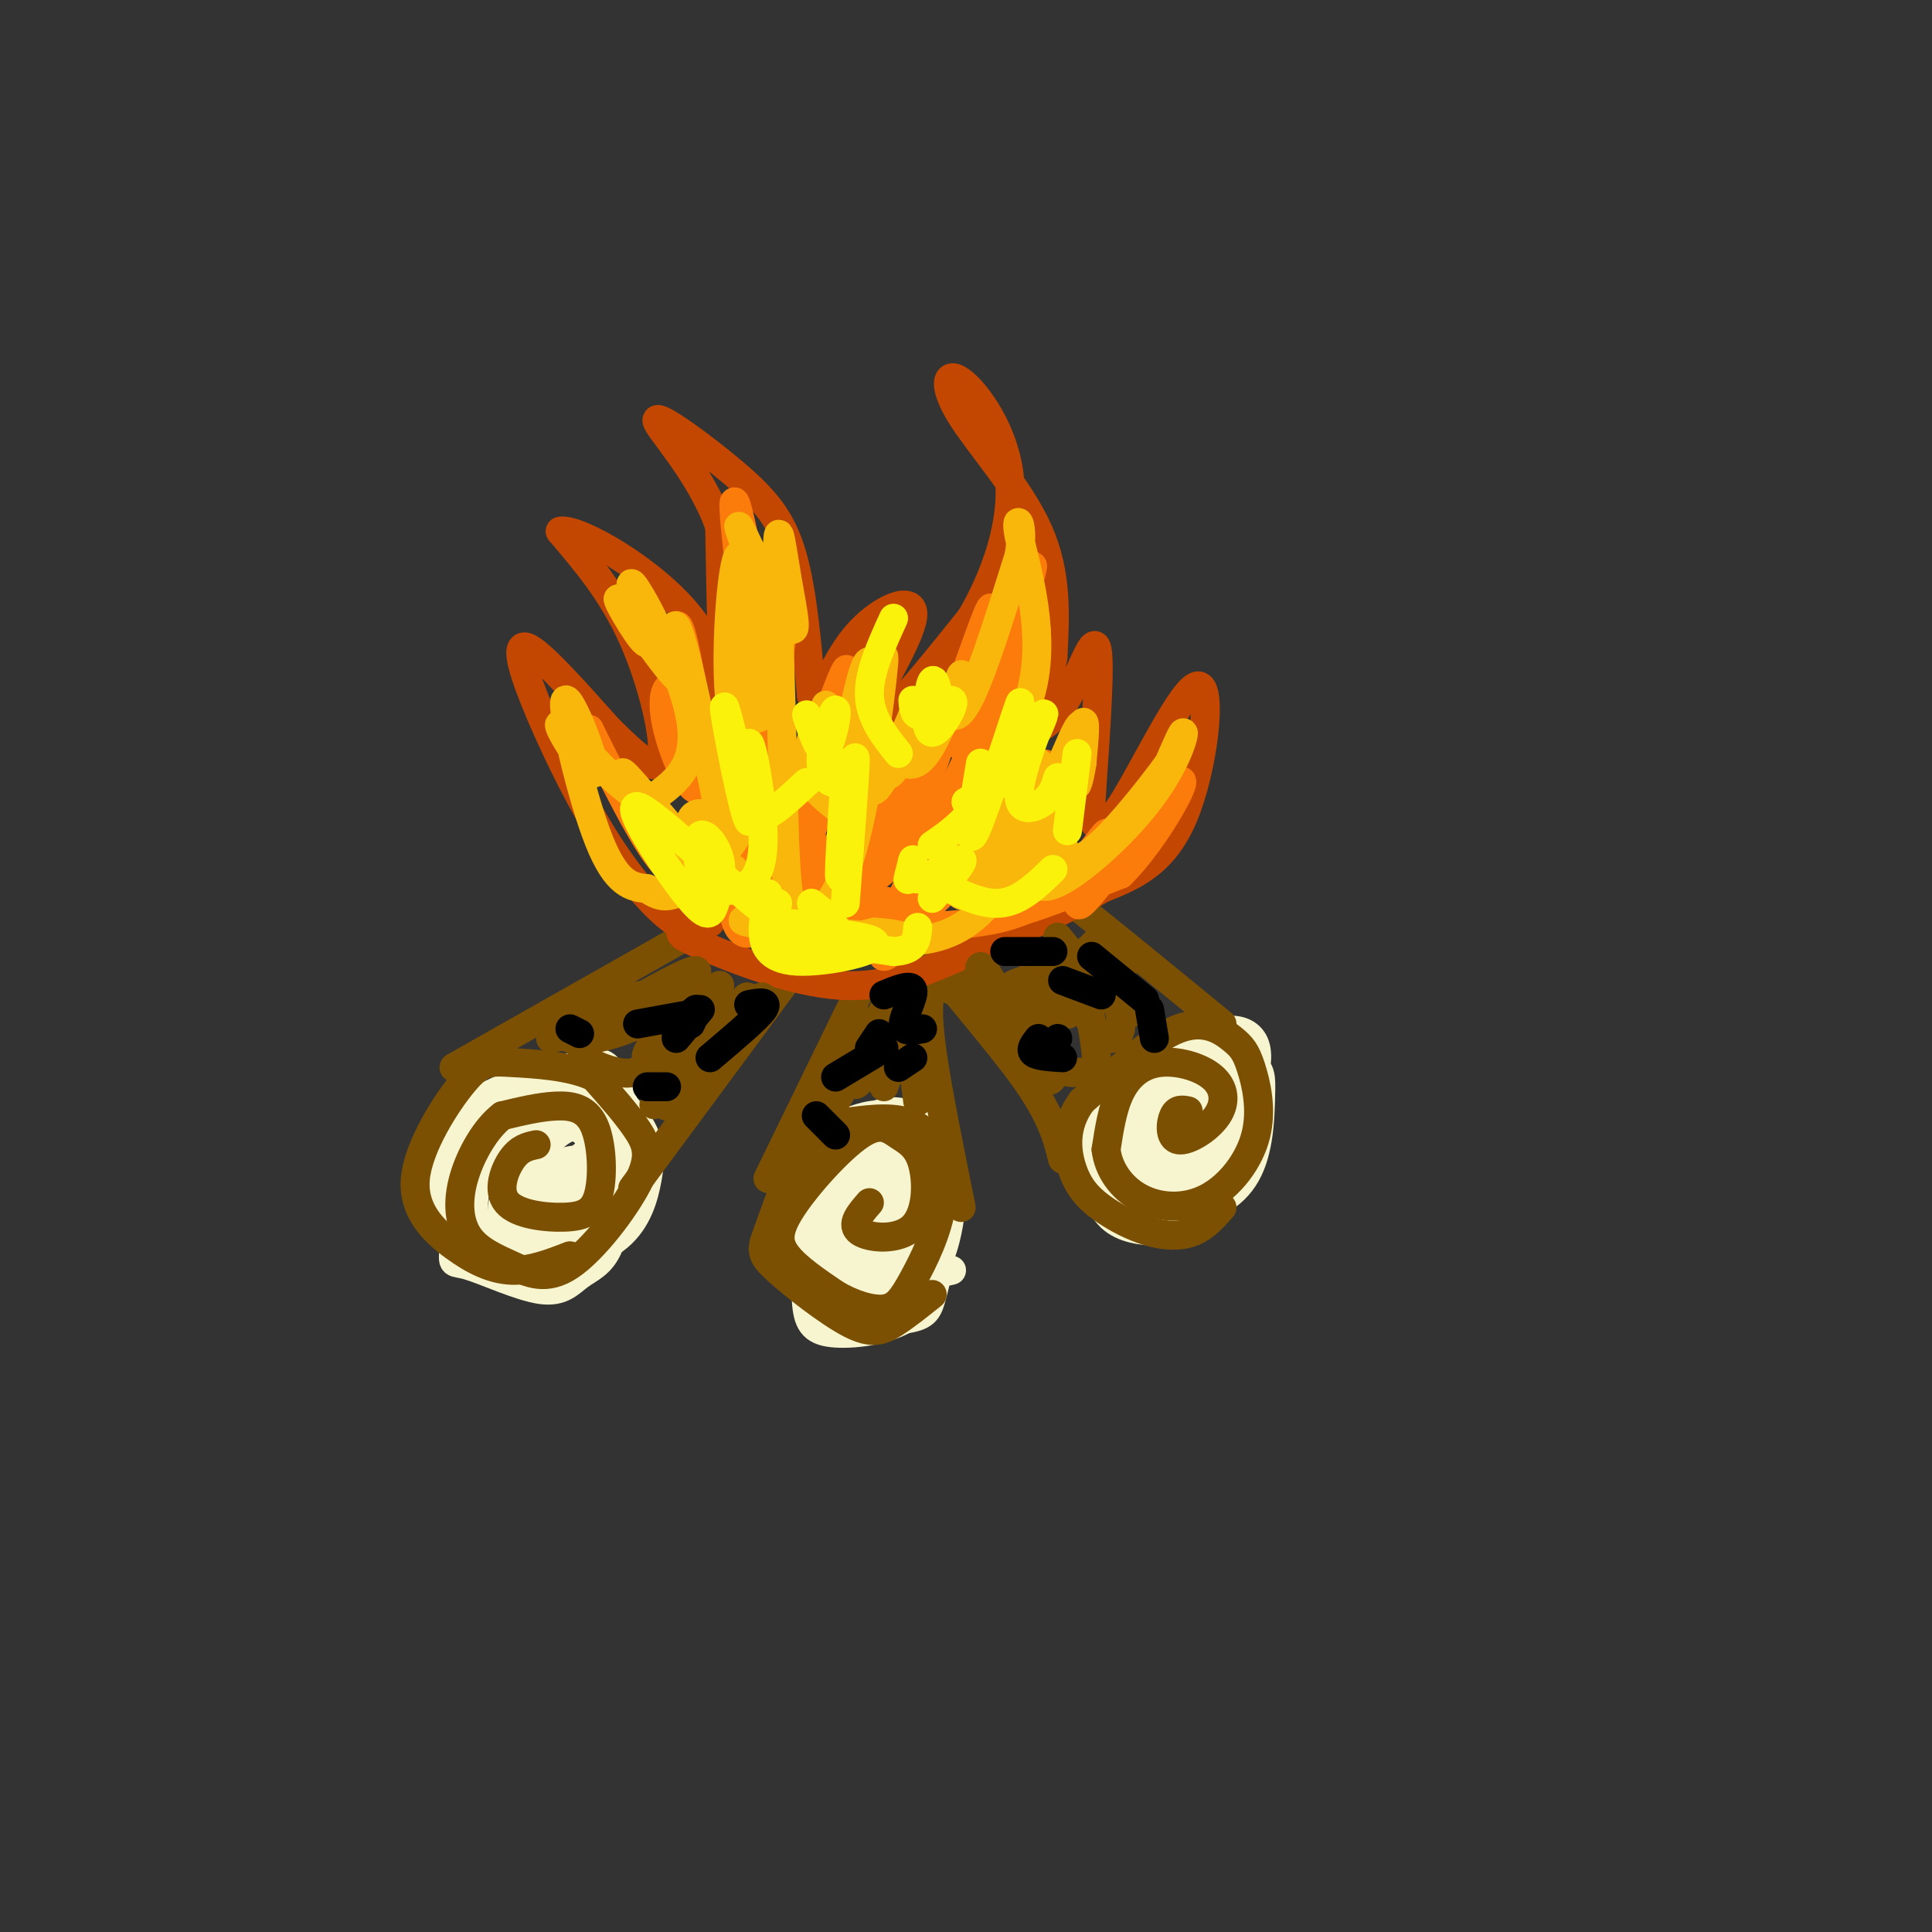 <svg viewBox='0 0 400 400' version='1.1' xmlns='http://www.w3.org/2000/svg' xmlns:xlink='http://www.w3.org/1999/xlink'><rect x="0" y="0" width="400" height="400" fill="#333333" stroke="none"/><g fill='none' stroke='rgb(247,245,208)' stroke-width='6' stroke-linecap='round' stroke-linejoin='round'><path d='M122,235c-2.363,-1.620 -4.725,-3.240 -6,-4c-1.275,-0.760 -1.461,-0.661 -4,3c-2.539,3.661 -7.430,10.884 -8,16c-0.570,5.116 3.181,8.124 5,10c1.819,1.876 1.706,2.621 5,2c3.294,-0.621 9.995,-2.607 14,-6c4.005,-3.393 5.312,-8.194 6,-12c0.688,-3.806 0.756,-6.617 -1,-10c-1.756,-3.383 -5.335,-7.339 -9,-9c-3.665,-1.661 -7.415,-1.029 -11,0c-3.585,1.029 -7.006,2.455 -10,4c-2.994,1.545 -5.563,3.211 -7,9c-1.437,5.789 -1.742,15.703 -2,20c-0.258,4.297 -0.470,2.977 3,4c3.470,1.023 10.621,4.388 15,5c4.379,0.612 5.987,-1.527 8,-3c2.013,-1.473 4.432,-2.278 6,-6c1.568,-3.722 2.284,-10.361 3,-17'/><path d='M129,241c0.316,-3.688 -0.395,-4.408 -1,-6c-0.605,-1.592 -1.103,-4.056 -6,-4c-4.897,0.056 -14.191,2.633 -19,7c-4.809,4.367 -5.132,10.525 -5,14c0.132,3.475 0.720,4.267 3,6c2.280,1.733 6.253,4.407 11,4c4.747,-0.407 10.268,-3.896 13,-6c2.732,-2.104 2.674,-2.823 3,-7c0.326,-4.177 1.037,-11.813 -2,-16c-3.037,-4.187 -9.821,-4.926 -15,-4c-5.179,0.926 -8.754,3.516 -11,6c-2.246,2.484 -3.162,4.863 -4,7c-0.838,2.137 -1.598,4.031 -1,7c0.598,2.969 2.552,7.011 7,9c4.448,1.989 11.388,1.925 16,0c4.612,-1.925 6.896,-5.712 8,-11c1.104,-5.288 1.028,-12.078 -2,-16c-3.028,-3.922 -9.008,-4.978 -14,-3c-4.992,1.978 -8.996,6.989 -13,12'/><path d='M97,240c-2.165,3.654 -1.079,6.790 -1,9c0.079,2.210 -0.849,3.494 4,5c4.849,1.506 15.474,3.234 22,1c6.526,-2.234 8.954,-8.432 9,-15c0.046,-6.568 -2.289,-13.508 -4,-17c-1.711,-3.492 -2.796,-3.535 -9,-2c-6.204,1.535 -17.526,4.649 -23,10c-5.474,5.351 -5.101,12.940 -5,17c0.101,4.060 -0.071,4.592 4,6c4.071,1.408 12.383,3.691 18,4c5.617,0.309 8.537,-1.355 10,-6c1.463,-4.645 1.468,-12.270 0,-16c-1.468,-3.730 -4.410,-3.566 -8,0c-3.590,3.566 -7.828,10.533 -9,14c-1.172,3.467 0.723,3.433 4,4c3.277,0.567 7.936,1.733 11,1c3.064,-0.733 4.532,-3.367 6,-6'/><path d='M126,249c0.663,-2.971 -0.679,-7.400 -2,-9c-1.321,-1.600 -2.620,-0.373 -4,0c-1.380,0.373 -2.842,-0.109 -5,2c-2.158,2.109 -5.013,6.808 -5,10c0.013,3.192 2.895,4.877 6,5c3.105,0.123 6.435,-1.317 8,-4c1.565,-2.683 1.366,-6.610 0,-9c-1.366,-2.390 -3.899,-3.243 -6,-1c-2.101,2.243 -3.771,7.582 -3,10c0.771,2.418 3.983,1.916 6,2c2.017,0.084 2.840,0.754 3,-3c0.160,-3.754 -0.341,-11.934 -2,-13c-1.659,-1.066 -4.474,4.981 -5,8c-0.526,3.019 1.237,3.009 3,3'/><path d='M120,250c1.452,0.655 3.583,0.792 4,-1c0.417,-1.792 -0.881,-5.512 -2,-6c-1.119,-0.488 -2.060,2.256 -3,5'/><path d='M192,245c0.035,-1.894 0.071,-3.788 -3,-1c-3.071,2.788 -9.248,10.258 -12,15c-2.752,4.742 -2.080,6.757 0,8c2.080,1.243 5.568,1.714 9,1c3.432,-0.714 6.809,-2.611 9,-9c2.191,-6.389 3.196,-17.268 0,-22c-3.196,-4.732 -10.592,-3.315 -16,1c-5.408,4.315 -8.827,11.529 -10,18c-1.173,6.471 -0.101,12.200 4,15c4.101,2.800 11.232,2.673 15,2c3.768,-0.673 4.173,-1.890 5,-5c0.827,-3.110 2.077,-8.112 2,-14c-0.077,-5.888 -1.482,-12.662 -5,-15c-3.518,-2.338 -9.148,-0.239 -13,3c-3.852,3.239 -5.926,7.620 -8,12'/><path d='M169,254c-1.820,5.100 -2.371,11.848 -2,16c0.371,4.152 1.664,5.706 6,6c4.336,0.294 11.715,-0.672 16,-4c4.285,-3.328 5.477,-9.017 6,-16c0.523,-6.983 0.377,-15.260 -2,-19c-2.377,-3.740 -6.985,-2.942 -11,1c-4.015,3.942 -7.437,11.027 -9,16c-1.563,4.973 -1.269,7.833 2,10c3.269,2.167 9.512,3.640 13,2c3.488,-1.640 4.222,-6.392 5,-12c0.778,-5.608 1.601,-12.072 0,-16c-1.601,-3.928 -5.625,-5.321 -10,-3c-4.375,2.321 -9.101,8.356 -11,13c-1.899,4.644 -0.971,7.898 1,10c1.971,2.102 4.986,3.051 8,4'/><path d='M181,262c3.609,-0.721 8.630,-4.523 11,-10c2.370,-5.477 2.087,-12.627 0,-17c-2.087,-4.373 -5.978,-5.968 -11,-4c-5.022,1.968 -11.175,7.498 -14,13c-2.825,5.502 -2.323,10.977 -2,14c0.323,3.023 0.467,3.596 3,4c2.533,0.404 7.456,0.641 11,0c3.544,-0.641 5.709,-2.160 7,-7c1.291,-4.840 1.707,-13.002 1,-18c-0.707,-4.998 -2.537,-6.833 -7,-6c-4.463,0.833 -11.561,4.334 -15,9c-3.439,4.666 -3.221,10.498 -2,15c1.221,4.502 3.444,7.674 8,9c4.556,1.326 11.445,0.808 15,-2c3.555,-2.808 3.778,-7.904 4,-13'/><path d='M190,249c0.138,-4.145 -1.516,-8.006 -3,-10c-1.484,-1.994 -2.798,-2.120 -5,-1c-2.202,1.120 -5.290,3.487 -7,7c-1.710,3.513 -2.040,8.170 -2,11c0.040,2.830 0.450,3.831 3,5c2.550,1.169 7.241,2.506 10,1c2.759,-1.506 3.586,-5.855 4,-10c0.414,-4.145 0.414,-8.085 -2,-9c-2.414,-0.915 -7.241,1.196 -10,4c-2.759,2.804 -3.451,6.300 -3,9c0.451,2.700 2.043,4.605 4,6c1.957,1.395 4.277,2.281 7,-1c2.723,-3.281 5.848,-10.730 5,-11c-0.848,-0.270 -5.671,6.637 -6,10c-0.329,3.363 3.835,3.181 8,3'/><path d='M193,263c2.000,0.500 3.000,0.250 4,0'/><path d='M255,221c-5.448,0.240 -10.896,0.480 -15,3c-4.104,2.520 -6.865,7.319 -8,11c-1.135,3.681 -0.643,6.244 0,8c0.643,1.756 1.438,2.706 4,3c2.562,0.294 6.890,-0.069 10,-1c3.110,-0.931 5.000,-2.432 8,-8c3.000,-5.568 7.110,-15.203 6,-20c-1.110,-4.797 -7.440,-4.755 -12,-1c-4.560,3.755 -7.352,11.223 -9,15c-1.648,3.777 -2.154,3.863 -1,7c1.154,3.137 3.967,9.324 8,11c4.033,1.676 9.287,-1.159 12,-6c2.713,-4.841 2.884,-11.688 3,-16c0.116,-4.312 0.176,-6.089 -3,-7c-3.176,-0.911 -9.588,-0.955 -16,-1'/><path d='M242,219c-5.208,2.620 -10.227,9.669 -13,14c-2.773,4.331 -3.300,5.944 -3,9c0.300,3.056 1.425,7.554 4,10c2.575,2.446 6.598,2.840 10,3c3.402,0.160 6.184,0.085 9,-7c2.816,-7.085 5.667,-21.179 5,-27c-0.667,-5.821 -4.852,-3.370 -8,-2c-3.148,1.370 -5.260,1.659 -7,6c-1.740,4.341 -3.107,12.736 -1,17c2.107,4.264 7.688,4.398 11,4c3.312,-0.398 4.354,-1.328 6,-6c1.646,-4.672 3.895,-13.087 3,-18c-0.895,-4.913 -4.933,-6.323 -10,-5c-5.067,1.323 -11.162,5.378 -14,10c-2.838,4.622 -2.419,9.811 -2,15'/><path d='M232,242c-0.058,3.771 0.795,5.697 4,6c3.205,0.303 8.760,-1.018 12,-6c3.240,-4.982 4.163,-13.625 3,-17c-1.163,-3.375 -4.413,-1.482 -7,1c-2.587,2.482 -4.509,5.554 -5,9c-0.491,3.446 0.451,7.268 3,9c2.549,1.732 6.706,1.375 9,0c2.294,-1.375 2.725,-3.768 3,-7c0.275,-3.232 0.396,-7.304 -2,-9c-2.396,-1.696 -7.308,-1.015 -10,1c-2.692,2.015 -3.165,5.365 -3,8c0.165,2.635 0.967,4.556 3,5c2.033,0.444 5.295,-0.587 7,-2c1.705,-1.413 1.852,-3.206 2,-5'/><path d='M251,235c0.894,-2.166 2.130,-5.081 1,-7c-1.130,-1.919 -4.626,-2.842 -7,1c-2.374,3.842 -3.625,12.451 -3,16c0.625,3.549 3.127,2.040 5,1c1.873,-1.040 3.117,-1.612 4,-4c0.883,-2.388 1.405,-6.593 1,-9c-0.405,-2.407 -1.738,-3.018 -3,-2c-1.262,1.018 -2.452,3.665 -1,6c1.452,2.335 5.545,4.360 8,0c2.455,-4.360 3.273,-15.103 0,-18c-3.273,-2.897 -10.636,2.051 -18,7'/><path d='M238,226c-3.585,3.632 -3.549,9.211 -2,12c1.549,2.789 4.609,2.789 7,2c2.391,-0.789 4.112,-2.368 5,-5c0.888,-2.632 0.944,-6.316 1,-10'/><path d='M250,219c0.824,-2.705 1.648,-5.410 -2,-3c-3.648,2.410 -11.766,9.935 -14,15c-2.234,5.065 1.418,7.669 4,9c2.582,1.331 4.095,1.389 6,1c1.905,-0.389 4.204,-1.224 6,-3c1.796,-1.776 3.091,-4.492 4,-9c0.909,-4.508 1.431,-10.807 -2,-13c-3.431,-2.193 -10.817,-0.278 -16,3c-5.183,3.278 -8.165,7.921 -10,12c-1.835,4.079 -2.524,7.594 0,10c2.524,2.406 8.262,3.703 14,5'/><path d='M240,246c3.833,0.000 6.417,-2.500 9,-5'/></g>
<g fill='none' stroke='rgb(124,80,2)' stroke-width='6' stroke-linecap='round' stroke-linejoin='round'><path d='M111,237c-1.692,0.352 -3.383,0.705 -5,3c-1.617,2.295 -3.159,6.533 -1,9c2.159,2.467 8.018,3.164 12,3c3.982,-0.164 6.088,-1.188 7,-5c0.912,-3.812 0.630,-10.411 -1,-14c-1.630,-3.589 -4.609,-4.168 -8,-4c-3.391,0.168 -7.196,1.084 -11,2'/><path d='M104,231c-3.465,2.606 -6.626,8.121 -8,13c-1.374,4.879 -0.961,9.122 1,12c1.961,2.878 5.470,4.393 9,6c3.530,1.607 7.080,3.307 12,0c4.920,-3.307 11.209,-11.621 14,-17c2.791,-5.379 2.083,-7.823 0,-11c-2.083,-3.177 -5.542,-7.089 -9,-11'/><path d='M123,223c-4.822,-2.353 -12.378,-2.736 -17,-3c-4.622,-0.264 -6.310,-0.408 -10,4c-3.690,4.408 -9.381,13.367 -10,20c-0.619,6.633 3.833,10.940 8,14c4.167,3.060 8.048,4.874 12,5c3.952,0.126 7.976,-1.437 12,-3'/><path d='M180,249c-1.999,2.296 -3.999,4.592 -2,6c1.999,1.408 7.996,1.928 11,-1c3.004,-2.928 3.015,-9.304 2,-13c-1.015,-3.696 -3.057,-4.711 -5,-6c-1.943,-1.289 -3.789,-2.851 -8,0c-4.211,2.851 -10.788,10.114 -14,15c-3.212,4.886 -3.061,7.396 -1,10c2.061,2.604 6.030,5.302 10,8'/><path d='M173,268c3.551,2.084 7.427,3.293 10,3c2.573,-0.293 3.843,-2.087 6,-6c2.157,-3.913 5.202,-9.943 6,-16c0.798,-6.057 -0.652,-12.139 -4,-15c-3.348,-2.861 -8.594,-2.501 -13,-2c-4.406,0.501 -7.973,1.143 -11,5c-3.027,3.857 -5.513,10.928 -8,18'/><path d='M159,255c-1.576,3.949 -1.515,4.821 2,8c3.515,3.179 10.485,8.663 15,11c4.515,2.337 6.576,1.525 9,0c2.424,-1.525 5.212,-3.762 8,-6'/><path d='M246,230c-1.150,-0.239 -2.300,-0.478 -3,1c-0.700,1.478 -0.950,4.672 1,5c1.950,0.328 6.100,-2.210 8,-5c1.900,-2.790 1.551,-5.830 -1,-8c-2.551,-2.170 -7.302,-3.469 -11,-3c-3.698,0.469 -6.342,2.705 -8,6c-1.658,3.295 -2.329,7.647 -3,12'/><path d='M229,238c0.436,3.966 3.027,7.879 7,10c3.973,2.121 9.330,2.448 14,0c4.670,-2.448 8.655,-7.673 10,-13c1.345,-5.327 0.051,-10.758 -1,-14c-1.051,-3.242 -1.860,-4.296 -4,-6c-2.140,-1.704 -5.611,-4.058 -11,-2c-5.389,2.058 -12.694,8.529 -20,15'/><path d='M224,228c-3.782,5.083 -3.237,10.290 -2,14c1.237,3.710 3.167,5.922 6,8c2.833,2.078 6.571,4.021 10,5c3.429,0.979 6.551,0.994 9,0c2.449,-0.994 4.224,-2.997 6,-5'/><path d='M220,240c-1.111,-4.467 -2.222,-8.933 -8,-17c-5.778,-8.067 -16.222,-19.733 -19,-24c-2.778,-4.267 2.111,-1.133 7,2'/><path d='M253,212c-15.250,-12.500 -30.500,-25.000 -36,-29c-5.500,-4.000 -1.250,0.500 3,5'/><path d='M199,250c-2.444,-12.067 -4.889,-24.133 -6,-32c-1.111,-7.867 -0.889,-11.533 0,-13c0.889,-1.467 2.444,-0.733 4,0'/><path d='M159,244c0.000,0.000 19.000,-39.000 19,-39'/><path d='M131,246c0.000,0.000 34.000,-46.000 34,-46'/><path d='M94,221c0.000,0.000 53.000,-30.000 53,-30'/></g>
<g fill='none' stroke='rgb(195,71,1)' stroke-width='6' stroke-linecap='round' stroke-linejoin='round'><path d='M147,191c-1.746,1.132 -3.493,2.265 -7,0c-3.507,-2.265 -8.775,-7.927 -14,-16c-5.225,-8.073 -10.407,-18.558 -14,-27c-3.593,-8.442 -5.598,-14.841 -3,-14c2.598,0.841 9.799,8.920 17,17'/><path d='M126,151c5.298,5.214 10.042,9.750 11,6c0.958,-3.750 -1.869,-15.786 -6,-25c-4.131,-9.214 -9.565,-15.607 -15,-22'/><path d='M116,110c3.357,-0.845 19.250,8.042 27,18c7.750,9.958 7.357,20.988 7,18c-0.357,-2.988 -0.679,-19.994 -1,-37'/><path d='M149,109c-3.890,-11.195 -13.115,-20.681 -13,-22c0.115,-1.319 9.569,5.530 16,11c6.431,5.470 9.837,9.563 12,17c2.163,7.437 3.081,18.219 4,29'/><path d='M168,144c1.780,2.375 4.231,-6.187 9,-12c4.769,-5.813 11.856,-8.878 12,-5c0.144,3.878 -6.653,14.698 -9,20c-2.347,5.302 -0.242,5.086 4,1c4.242,-4.086 10.621,-12.043 17,-20'/><path d='M201,128c4.983,-8.415 8.940,-19.454 8,-29c-0.940,-9.546 -6.778,-17.600 -10,-20c-3.222,-2.400 -3.829,0.854 0,7c3.829,6.146 12.094,15.185 16,24c3.906,8.815 3.453,17.408 3,26'/><path d='M218,136c-0.978,7.148 -4.922,12.019 -5,14c-0.078,1.981 3.710,1.072 7,-4c3.290,-5.072 6.083,-14.306 7,-12c0.917,2.306 -0.041,16.153 -1,30'/><path d='M226,164c-0.261,5.386 -0.412,3.852 0,5c0.412,1.148 1.389,4.978 6,-2c4.611,-6.978 12.857,-24.763 16,-25c3.143,-0.237 1.184,17.075 -3,27c-4.184,9.925 -10.592,12.462 -17,15'/><path d='M228,184c-7.541,4.721 -17.894,9.022 -27,13c-9.106,3.978 -16.967,7.633 -27,7c-10.033,-0.633 -22.240,-5.555 -28,-8c-5.760,-2.445 -5.074,-2.413 -5,-4c0.074,-1.587 -0.463,-4.794 -1,-8'/></g>
<g fill='none' stroke='rgb(251,123,11)' stroke-width='6' stroke-linecap='round' stroke-linejoin='round'><path d='M147,181c-1.108,0.478 -2.216,0.956 -4,1c-1.784,0.044 -4.243,-0.344 -9,-8c-4.757,-7.656 -11.811,-22.578 -12,-23c-0.189,-0.422 6.488,13.656 12,22c5.512,8.344 9.861,10.956 12,9c2.139,-1.956 2.070,-8.478 2,-15'/><path d='M148,167c-0.965,-7.554 -4.377,-18.940 -7,-23c-2.623,-4.060 -4.457,-0.795 -3,6c1.457,6.795 6.205,17.120 7,12c0.795,-5.120 -2.363,-25.686 -4,-31c-1.637,-5.314 -1.753,4.625 0,13c1.753,8.375 5.377,15.188 9,22'/><path d='M150,166c2.848,4.015 5.468,3.054 8,3c2.532,-0.054 4.978,0.800 3,-16c-1.978,-16.800 -8.379,-51.254 -9,-49c-0.621,2.254 4.537,41.215 7,53c2.463,11.785 2.232,-3.608 2,-19'/><path d='M161,138c1.096,-8.401 2.835,-19.903 1,-7c-1.835,12.903 -7.244,50.211 -4,51c3.244,0.789 15.143,-34.941 17,-42c1.857,-7.059 -6.326,14.555 -8,21c-1.674,6.445 3.163,-2.277 8,-11'/><path d='M175,150c-0.633,3.589 -6.214,18.063 -8,26c-1.786,7.937 0.224,9.338 3,9c2.776,-0.338 6.318,-2.414 9,-3c2.682,-0.586 4.502,0.317 10,-13c5.498,-13.317 14.672,-40.855 16,-43c1.328,-2.145 -5.192,21.101 -6,27c-0.808,5.899 4.096,-5.551 9,-17'/><path d='M208,136c3.441,-9.309 7.544,-24.083 5,-17c-2.544,7.083 -11.733,36.022 -10,36c1.733,-0.022 14.390,-29.006 11,-24c-3.390,5.006 -22.826,44.002 -29,59c-6.174,14.998 0.913,5.999 8,-3'/><path d='M193,187c6.312,-5.882 18.091,-19.087 22,-25c3.909,-5.913 -0.051,-4.533 -4,1c-3.949,5.533 -7.886,15.219 -8,19c-0.114,3.781 3.597,1.657 7,-4c3.403,-5.657 6.500,-14.846 6,-14c-0.500,0.846 -4.596,11.728 -7,18c-2.404,6.272 -3.115,7.935 1,7c4.115,-0.935 13.058,-4.467 22,-8'/><path d='M232,181c7.444,-7.326 15.053,-21.641 12,-19c-3.053,2.641 -16.768,22.238 -20,25c-3.232,2.762 4.020,-11.311 5,-14c0.980,-2.689 -4.313,6.007 -10,11c-5.687,4.993 -11.768,6.284 -17,7c-5.232,0.716 -9.616,0.858 -14,1'/><path d='M188,192c-5.055,-0.735 -10.694,-3.074 -14,-5c-3.306,-1.926 -4.280,-3.439 -3,-7c1.280,-3.561 4.813,-9.170 4,-5c-0.813,4.170 -5.972,18.120 -10,18c-4.028,-0.120 -6.925,-14.311 -9,-19c-2.075,-4.689 -3.328,0.122 -1,4c2.328,3.878 8.237,6.822 13,7c4.763,0.178 8.382,-2.411 12,-5'/><path d='M180,180c4.663,-6.459 10.322,-20.105 9,-19c-1.322,1.105 -9.625,16.962 -10,17c-0.375,0.038 7.178,-15.742 4,-14c-3.178,1.742 -17.086,21.008 -24,27c-6.914,5.992 -6.832,-1.288 -8,-7c-1.168,-5.712 -3.584,-9.856 -6,-14'/><path d='M145,170c-0.467,0.065 1.367,7.227 4,12c2.633,4.773 6.067,7.156 9,9c2.933,1.844 5.367,3.150 9,2c3.633,-1.150 8.467,-4.757 12,-6c3.533,-1.243 5.767,-0.121 8,1'/></g>
<g fill='none' stroke='rgb(249,183,11)' stroke-width='6' stroke-linecap='round' stroke-linejoin='round'><path d='M152,180c-2.831,0.669 -5.663,1.337 -11,-4c-5.337,-5.337 -13.180,-16.681 -12,-16c1.180,0.681 11.382,13.387 16,18c4.618,4.613 3.650,1.133 3,-2c-0.650,-3.133 -0.983,-5.921 -2,-7c-1.017,-1.079 -2.719,-0.451 -3,1c-0.281,1.451 0.860,3.726 2,6'/><path d='M145,176c1.114,0.848 2.900,-0.032 4,0c1.100,0.032 1.513,0.975 0,-7c-1.513,-7.975 -4.952,-24.870 -7,-33c-2.048,-8.130 -2.705,-7.497 -2,-4c0.705,3.497 2.773,9.856 1,9c-1.773,-0.856 -7.386,-8.928 -13,-17'/><path d='M128,124c-0.250,0.528 5.624,10.348 6,9c0.376,-1.348 -4.745,-13.863 -3,-12c1.745,1.863 10.356,18.104 12,28c1.644,9.896 -3.678,13.448 -9,17'/><path d='M134,166c-6.013,-1.960 -16.545,-15.359 -18,-16c-1.455,-0.641 6.167,11.478 7,10c0.833,-1.478 -5.122,-16.552 -6,-15c-0.878,1.552 3.321,19.729 7,29c3.679,9.271 6.840,9.635 10,10'/><path d='M134,184c2.630,1.904 4.206,1.665 6,1c1.794,-0.665 3.807,-1.756 7,-5c3.193,-3.244 7.567,-8.643 8,-14c0.433,-5.357 -3.076,-10.673 -4,-22c-0.924,-11.327 0.736,-28.665 2,-29c1.264,-0.335 2.132,16.332 3,33'/><path d='M156,148c1.668,3.224 4.337,-5.218 3,-16c-1.337,-10.782 -6.682,-23.906 -6,-23c0.682,0.906 7.389,15.841 10,20c2.611,4.159 1.126,-2.457 0,-9c-1.126,-6.543 -1.893,-13.012 -2,-7c-0.107,6.012 0.447,24.506 1,43'/><path d='M162,156c0.269,12.281 0.443,21.483 1,27c0.557,5.517 1.497,7.348 4,7c2.503,-0.348 6.568,-2.877 10,-16c3.432,-13.123 6.232,-36.841 6,-38c-0.232,-1.159 -3.495,20.240 -3,26c0.495,5.760 4.747,-4.120 9,-14'/><path d='M189,148c0.119,2.330 -4.084,15.155 -6,12c-1.916,-3.155 -1.544,-22.289 -3,-23c-1.456,-0.711 -4.738,17.001 -5,22c-0.262,4.999 2.497,-2.715 5,-5c2.503,-2.285 4.752,0.857 7,4'/><path d='M187,158c2.037,0.644 3.629,0.253 6,-4c2.371,-4.253 5.522,-12.367 6,-14c0.478,-1.633 -1.718,3.214 -2,6c-0.282,2.786 1.348,3.510 4,-2c2.652,-5.510 6.326,-17.255 10,-29'/><path d='M211,115c1.131,-6.782 -1.040,-9.238 0,-4c1.040,5.238 5.293,18.169 3,30c-2.293,11.831 -11.130,22.563 -15,30c-3.870,7.437 -2.773,11.579 1,7c3.773,-4.579 10.221,-17.880 11,-21c0.779,-3.120 -4.110,3.940 -9,11'/><path d='M202,168c-2.413,3.263 -3.947,5.922 -2,2c1.947,-3.922 7.374,-14.425 7,-12c-0.374,2.425 -6.548,17.777 -8,24c-1.452,6.223 1.817,3.318 6,-4c4.183,-7.318 9.280,-19.047 10,-20c0.720,-0.953 -2.937,8.871 -4,14c-1.063,5.129 0.469,5.565 2,6'/><path d='M213,178c2.498,-3.853 7.744,-16.485 7,-15c-0.744,1.485 -7.478,17.089 -5,20c2.478,2.911 14.167,-6.870 21,-15c6.833,-8.130 8.809,-14.609 9,-16c0.191,-1.391 -1.405,2.304 -3,6'/><path d='M242,158c-3.947,5.464 -12.316,16.124 -17,19c-4.684,2.876 -5.684,-2.033 -5,-9c0.684,-6.967 3.053,-15.990 4,-18c0.947,-2.010 0.474,2.995 0,8'/><path d='M224,158c-0.415,3.013 -1.452,6.546 -1,3c0.452,-3.546 2.392,-14.171 0,-10c-2.392,4.171 -9.115,23.139 -16,33c-6.885,9.861 -13.930,10.617 -20,11c-6.070,0.383 -11.163,0.395 -12,0c-0.837,-0.395 2.581,-1.198 6,-2'/><path d='M181,193c3.500,0.083 9.250,1.292 3,1c-6.250,-0.292 -24.500,-2.083 -29,-3c-4.500,-0.917 4.750,-0.958 14,-1'/><path d='M171,146c-2.167,4.750 -4.333,9.500 -4,13c0.333,3.500 3.167,5.750 6,8'/></g>
<g fill='none' stroke='rgb(251,242,11)' stroke-width='6' stroke-linecap='round' stroke-linejoin='round'><path d='M159,185c1.709,3.625 3.418,7.249 -3,2c-6.418,-5.249 -20.964,-19.372 -24,-20c-3.036,-0.628 5.438,12.238 10,18c4.562,5.762 5.213,4.421 6,2c0.787,-2.421 1.712,-5.921 1,-9c-0.712,-3.079 -3.061,-5.737 -4,-5c-0.939,0.737 -0.470,4.868 0,9'/><path d='M145,182c1.453,2.104 5.085,2.863 8,2c2.915,-0.863 5.113,-3.347 5,-11c-0.113,-7.653 -2.535,-20.474 -3,-19c-0.465,1.474 1.029,17.243 0,16c-1.029,-1.243 -4.580,-19.498 -5,-23c-0.420,-3.502 2.290,7.749 5,19'/><path d='M155,166c1.578,3.667 3.022,3.333 5,2c1.978,-1.333 4.489,-3.667 7,-6'/><path d='M167,148c1.352,4.121 2.705,8.242 4,7c1.295,-1.242 2.533,-7.848 2,-8c-0.533,-0.152 -2.836,6.152 -3,10c-0.164,3.848 1.810,5.242 3,5c1.190,-0.242 1.595,-2.121 2,-4'/><path d='M175,160c-0.800,12.200 -1.600,24.400 -1,21c0.600,-3.400 2.600,-22.400 3,-24c0.400,-1.600 -0.800,14.200 -2,30'/><path d='M161,187c-0.256,1.429 -0.512,2.857 1,4c1.512,1.143 4.792,2.000 7,2c2.208,0.000 3.345,-0.857 3,-2c-0.345,-1.143 -2.173,-2.571 -4,-4'/><path d='M159,188c-0.542,1.335 -1.085,2.670 -1,5c0.085,2.330 0.796,5.656 7,6c6.204,0.344 17.901,-2.292 16,-4c-1.901,-1.708 -17.400,-2.488 -19,-2c-1.600,0.488 10.700,2.244 23,4'/><path d='M185,197c4.667,-0.167 4.833,-2.583 5,-5'/><path d='M193,175c4.119,-2.827 8.238,-5.655 12,-13c3.762,-7.345 7.167,-19.208 6,-16c-1.167,3.208 -6.905,21.488 -9,26c-2.095,4.512 -0.548,-4.744 1,-14'/><path d='M195,148c-0.669,-3.929 -1.338,-7.859 -2,-7c-0.662,0.859 -1.315,6.506 -1,9c0.315,2.494 1.600,1.833 3,0c1.400,-1.833 2.915,-4.840 2,-5c-0.915,-0.160 -4.262,2.526 -6,3c-1.738,0.474 -1.869,-1.263 -2,-3'/><path d='M185,128c-2.583,5.667 -5.167,11.333 -5,16c0.167,4.667 3.083,8.333 6,12'/><path d='M200,166c3.896,-1.788 7.793,-3.576 11,-8c3.207,-4.424 5.726,-11.485 5,-10c-0.726,1.485 -4.695,11.515 -5,16c-0.305,4.485 3.056,3.424 5,2c1.944,-1.424 2.472,-3.212 3,-5'/><path d='M223,156c0.000,0.000 -2.000,16.000 -2,16'/><path d='M218,180c-3.417,3.333 -6.833,6.667 -11,7c-4.167,0.333 -9.083,-2.333 -14,-5'/><path d='M189,178c-0.587,2.309 -1.174,4.619 -1,4c0.174,-0.619 1.108,-4.166 1,-4c-0.108,0.166 -1.260,4.045 1,4c2.260,-0.045 7.931,-4.013 9,-4c1.069,0.013 -2.466,4.006 -6,8'/><path d='M161,191c0.000,0.000 12.000,1.000 12,1'/></g>
<g fill='none' stroke='rgb(124,80,2)' stroke-width='6' stroke-linecap='round' stroke-linejoin='round'><path d='M141,205c2.827,-2.842 5.655,-5.685 0,-3c-5.655,2.685 -19.792,10.896 -21,12c-1.208,1.104 10.513,-4.900 13,-7c2.487,-2.100 -4.261,-0.295 -9,2c-4.739,2.295 -7.468,5.079 -6,6c1.468,0.921 7.134,-0.023 12,-2c4.866,-1.977 8.933,-4.989 13,-8'/><path d='M143,205c-1.215,2.749 -10.753,13.622 -9,14c1.753,0.378 14.799,-9.738 16,-10c1.201,-0.262 -9.441,9.332 -12,13c-2.559,3.668 2.965,1.411 8,-3c5.035,-4.411 9.581,-10.974 8,-10c-1.581,0.974 -9.291,9.487 -17,18'/><path d='M137,227c-2.833,3.000 -1.417,1.500 0,0'/><path d='M178,211c-3.482,9.857 -6.964,19.714 -5,17c1.964,-2.714 9.375,-18.000 10,-19c0.625,-1.000 -5.536,12.286 -6,15c-0.464,2.714 4.768,-5.143 10,-13'/><path d='M188,210c-2.489,7.467 -4.978,14.933 -5,15c-0.022,0.067 2.422,-7.267 4,-8c1.578,-0.733 2.289,5.133 3,11'/><path d='M212,203c-2.526,0.816 -5.053,1.632 -4,6c1.053,4.368 5.685,12.289 5,10c-0.685,-2.289 -6.686,-14.787 -9,-18c-2.314,-3.213 -0.940,2.861 1,8c1.940,5.139 4.445,9.345 7,12c2.555,2.655 5.158,3.759 6,2c0.842,-1.759 -0.079,-6.379 -1,-11'/><path d='M217,212c-1.283,-4.383 -3.991,-9.842 -4,-8c-0.009,1.842 2.682,10.983 5,15c2.318,4.017 4.264,2.909 6,3c1.736,0.091 3.261,1.381 3,-3c-0.261,-4.381 -2.307,-14.432 -3,-16c-0.693,-1.568 -0.033,5.347 2,9c2.033,3.653 5.438,4.044 6,1c0.562,-3.044 -1.719,-9.522 -4,-16'/><path d='M228,197c-1.133,-1.381 -1.965,3.166 0,7c1.965,3.834 6.726,6.956 7,5c0.274,-1.956 -3.940,-8.990 -6,-12c-2.060,-3.010 -1.966,-1.997 -3,-1c-1.034,0.997 -3.195,1.979 -1,5c2.195,3.021 8.745,8.083 10,8c1.255,-0.083 -2.784,-5.309 -7,-8c-4.216,-2.691 -8.608,-2.845 -13,-3'/><path d='M215,198c0.040,1.468 6.640,6.638 8,7c1.360,0.362 -2.520,-4.085 -5,-6c-2.480,-1.915 -3.562,-1.297 -2,2c1.562,3.297 5.767,9.272 5,9c-0.767,-0.272 -6.505,-6.792 -7,-9c-0.495,-2.208 4.252,-0.104 9,2'/><path d='M223,203c2.378,0.711 3.822,1.489 3,0c-0.822,-1.489 -3.911,-5.244 -7,-9'/><path d='M149,204c-4.804,5.929 -9.607,11.857 -13,15c-3.393,3.143 -5.375,3.500 -8,3c-2.625,-0.500 -5.893,-1.857 -7,-3c-1.107,-1.143 -0.054,-2.071 1,-3'/><path d='M114,215c8.375,-1.619 16.750,-3.238 23,-2c6.250,1.238 10.375,5.333 14,4c3.625,-1.333 6.750,-8.095 7,-10c0.250,-1.905 -2.375,1.048 -5,4'/><path d='M153,211c0.156,-1.244 3.044,-6.356 1,-4c-2.044,2.356 -9.022,12.178 -16,22'/></g>
<g fill='none' stroke='rgb(0,0,0)' stroke-width='6' stroke-linecap='round' stroke-linejoin='round'><path d='M140,214c1.750,-2.333 3.500,-4.667 4,-5c0.500,-0.333 -0.250,1.333 -1,3'/><path d='M155,208c2.167,-0.417 4.333,-0.833 3,1c-1.333,1.833 -6.167,5.917 -11,10'/><path d='M138,225c0.000,0.000 -4.000,0.000 -4,0'/><path d='M118,213c0.000,0.000 2.000,1.000 2,1'/><path d='M132,212c0.000,0.000 11.000,-2.000 11,-2'/><path d='M145,209c0.000,0.000 -5.000,6.000 -5,6'/><path d='M189,219c0.000,0.000 -3.000,2.000 -3,2'/><path d='M182,214c0.000,0.000 -2.000,3.000 -2,3'/><path d='M183,206c2.844,-1.178 5.689,-2.356 6,-1c0.311,1.356 -1.911,5.244 -2,7c-0.089,1.756 1.956,1.378 4,1'/><path d='M183,217c0.000,0.000 -10.000,6.000 -10,6'/><path d='M169,231c0.000,0.000 4.000,4.000 4,4'/><path d='M220,203c0.000,0.000 8.000,3.000 8,3'/><path d='M217,197c-4.583,0.000 -9.167,0.000 -9,0c0.167,0.000 5.083,0.000 10,0'/><path d='M226,198c0.000,0.000 11.000,9.000 11,9'/><path d='M238,209c0.000,0.000 1.000,6.000 1,6'/><path d='M219,215c0.000,0.000 -1.000,1.000 -1,1'/><path d='M215,215c-0.917,1.167 -1.833,2.333 -1,3c0.833,0.667 3.417,0.833 6,1'/></g>
</svg>